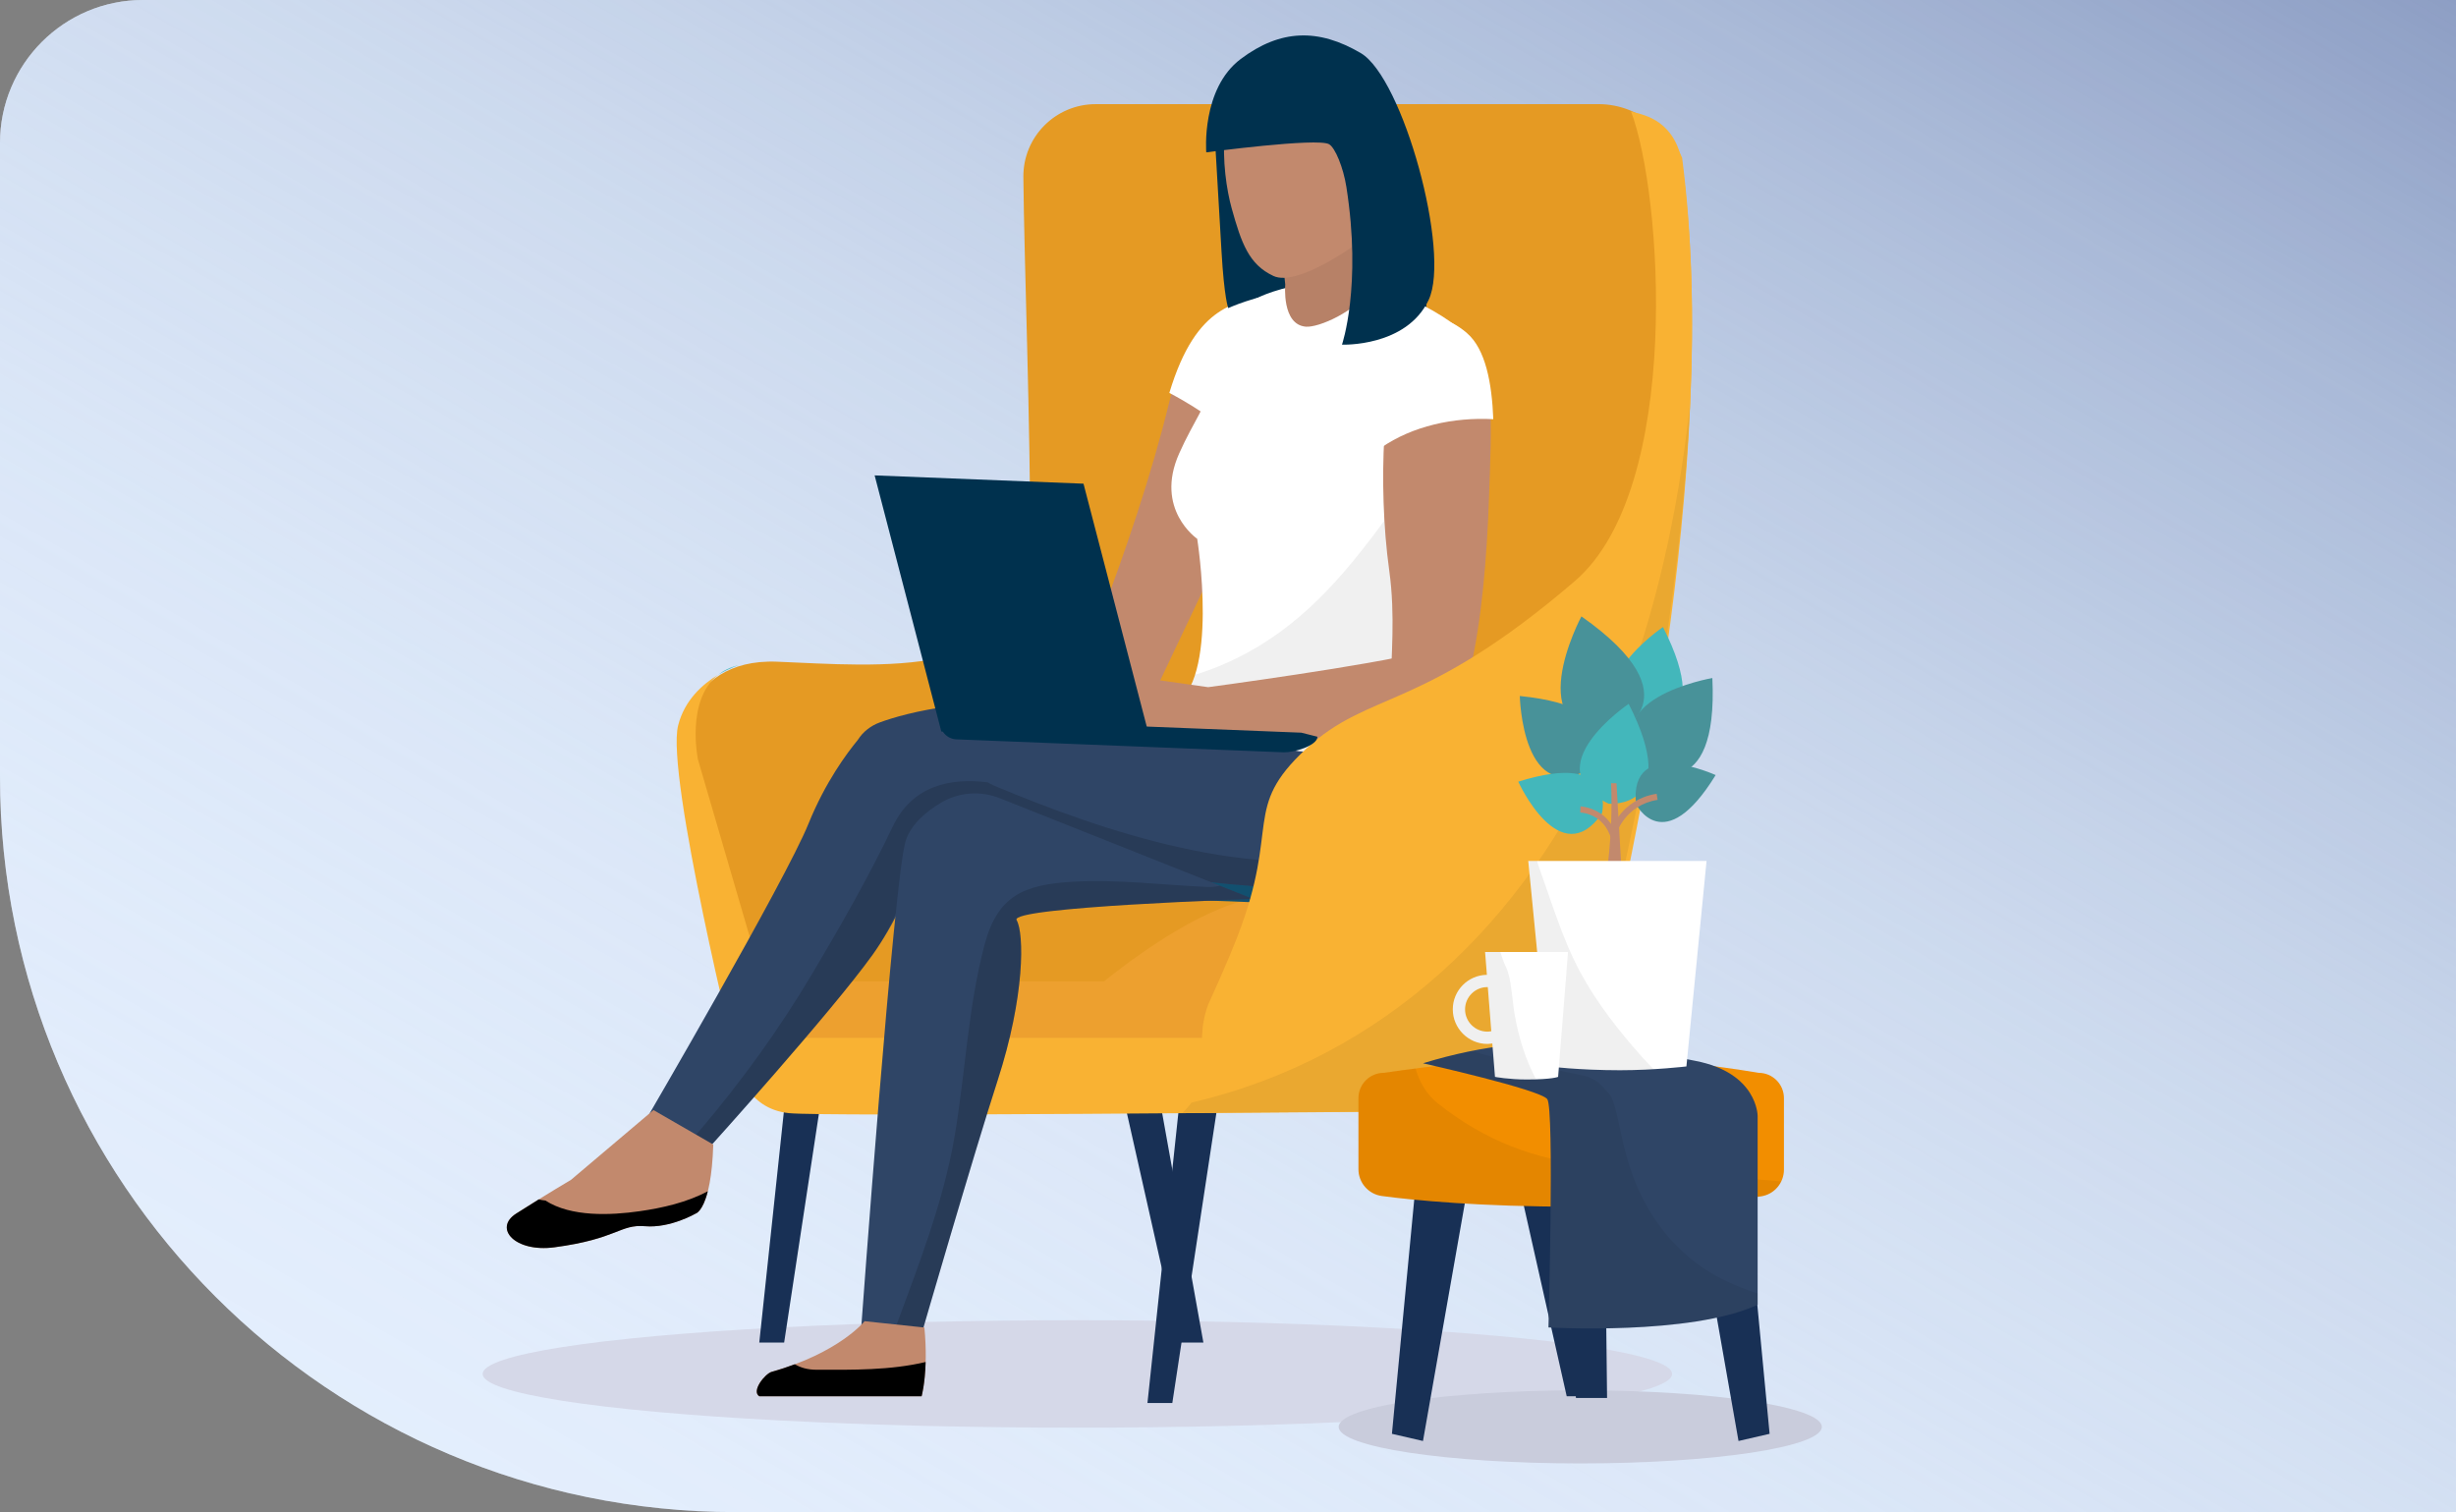 <?xml version="1.0" encoding="UTF-8"?>
<svg id="Layer_1" data-name="Layer 1" xmlns="http://www.w3.org/2000/svg" xmlns:xlink="http://www.w3.org/1999/xlink" viewBox="0 0 1202 740">
  <rect x="0" y="0" width="1202" height="740" fill="#808080" stroke="none"/>
  <defs>
    <style>
      .cls-1 {
        clip-path: url(#clippath);
      }

      .cls-2 {
        fill: url(#linear-gradient);
      }

      .cls-2, .cls-3, .cls-4, .cls-5, .cls-6, .cls-7, .cls-8, .cls-9, .cls-10, .cls-11, .cls-12, .cls-13, .cls-14, .cls-15, .cls-16, .cls-17, .cls-18, .cls-19, .cls-20, .cls-21, .cls-22, .cls-23, .cls-24 {
        stroke-width: 0px;
      }

      .cls-25 {
        clip-path: url(#clippath-1);
      }

      .cls-3 {
        clip-rule: evenodd;
        fill: none;
      }

      .cls-5 {
        opacity: .06;
      }

      .cls-5, .cls-24 {
        isolation: isolate;
      }

      .cls-6 {
        fill: #f9b233;
      }

      .cls-7 {
        fill: #489299;
      }

      .cls-8 {
        fill: #2f4566;
      }

      .cls-9 {
        fill: #183055;
      }

      .cls-10 {
        fill: #43b7bb;
      }

      .cls-11 {
        fill: #12506f;
      }

      .cls-12 {
        fill: #ddd;
      }

      .cls-13 {
        fill: #c9ccdc;
      }

      .cls-14 {
        fill: #d5d8e8;
      }

      .cls-15 {
        fill: #c2896d;
      }

      .cls-16 {
        fill: #fff;
      }

      .cls-17 {
        fill: #e8e8e8;
      }

      .cls-18 {
        fill: #e59a23;
      }

      .cls-19 {
        fill: #eda02f;
      }

      .cls-20 {
        fill: #eaf0ff;
      }

      .cls-21 {
        fill: #f28e00;
      }

      .cls-22 {
        fill: #f4f4f4;
      }

      .cls-23 {
        fill: #00314e;
      }

      .cls-24 {
        opacity: .15;
      }
    </style>
    <clipPath id="clippath">
      <path id="path-1" class="cls-3" d="m70-869.28h1132V-129.28H360C161.18-129.28,0-290.46,0-489.28v-310c0-38.66,31.34-70,70-70Z"/>
    </clipPath>
    <clipPath id="clippath-1">
      <path id="path-1-2" data-name="path-1" class="cls-3" d="m70,0h1132v740H360C161.18,740,0,578.82,0,380V70C0,31.34,31.34,0,70,0Z"/>
    </clipPath>
    <linearGradient id="linear-gradient" x1="5381.64" y1="907.74" x2="6002.57" y2="-167.74" gradientTransform="translate(-5091.1)" gradientUnits="userSpaceOnUse">
      <stop offset="0" stop-color="#d7ebf9" stop-opacity=".3"/>
      <stop offset=".15" stop-color="#d3e7f6" stop-opacity=".33"/>
      <stop offset=".35" stop-color="#c9dcef" stop-opacity=".43"/>
      <stop offset=".58" stop-color="#b8cae2" stop-opacity=".59"/>
      <stop offset=".82" stop-color="#a0b2d2" stop-opacity=".81"/>
      <stop offset="1" stop-color="#8d9ec4"/>
    </linearGradient>
  </defs>
  <g class="cls-1">
    <g>
      <rect class="cls-16" x="626.73" y="-382.54" width="835.82" height="448.27"/>
      <path class="cls-22" d="m626.73-382.54V65.73s835.82,0,835.82,0v-448.27s-835.82,0-835.82,0Zm10.2,10.2h815.42V55.54h-815.42v-427.87Z"/>
      <path class="cls-12" d="m616.53-382.54V65.74c0,5.63,4.57,10.2,10.2,10.2h835.82c5.63,0,10.2-4.57,10.2-10.2v-448.28c0-5.63-4.57-10.2-10.2-10.2h-835.82c-5.63,0-10.2,4.57-10.2,10.2Zm10.2,0h835.82V65.73h-835.82v-448.27Z"/>
      <g>
        <rect class="cls-17" x="1188.3" y="-348.6" width="26.79" height="379.51" rx="13.39" ry="13.39" transform="translate(2403.39 -317.69) rotate(180)"/>
        <rect class="cls-17" x="1143.65" y="-348.6" width="26.79" height="379.51" rx="13.39" ry="13.39" transform="translate(2314.09 -317.69) rotate(-180)"/>
        <rect class="cls-17" x="1099" y="-348.6" width="26.79" height="379.51" rx="13.39" ry="13.39" transform="translate(2224.79 -317.69) rotate(180)"/>
        <rect class="cls-17" x="1054.35" y="-348.6" width="26.79" height="379.51" rx="13.39" ry="13.39" transform="translate(2135.49 -317.69) rotate(180)"/>
        <rect class="cls-17" x="1009.7" y="-348.6" width="26.79" height="379.51" rx="13.39" ry="13.39" transform="translate(2046.2 -317.69) rotate(-180)"/>
        <rect class="cls-17" x="965.06" y="-348.6" width="26.79" height="379.51" rx="13.39" ry="13.39" transform="translate(1956.9 -317.69) rotate(180)"/>
        <rect class="cls-17" x="920.41" y="-348.6" width="26.79" height="379.51" rx="13.39" ry="13.39" transform="translate(1867.6 -317.69) rotate(-180)"/>
        <rect class="cls-17" x="875.76" y="-348.6" width="26.79" height="379.51" rx="13.39" ry="13.39" transform="translate(1778.31 -317.69) rotate(180)"/>
        <rect class="cls-17" x="831.11" y="-348.6" width="26.79" height="379.51" rx="13.39" ry="13.39" transform="translate(1689.01 -317.69) rotate(-180)"/>
        <rect class="cls-17" x="786.46" y="-348.6" width="26.79" height="379.51" rx="13.39" ry="13.39" transform="translate(1599.71 -317.69) rotate(-180)"/>
        <rect class="cls-17" x="741.81" y="-348.6" width="26.79" height="379.51" rx="13.39" ry="13.39" transform="translate(1510.42 -317.69) rotate(-180)"/>
        <rect class="cls-17" x="697.17" y="-348.6" width="26.79" height="379.51" rx="13.39" ry="13.39" transform="translate(1421.12 -317.69) rotate(180)"/>
        <rect class="cls-17" x="652.52" y="-348.6" width="26.79" height="379.51" rx="13.39" ry="13.39" transform="translate(1331.82 -317.69) rotate(180)"/>
      </g>
    </g>
    <g>
      <path class="cls-8" d="m492.69-332.28c15.56-112.64,56.51-243.42,55.52-248.66,10.29-3.93,26.98-8.24,38.45-11.05-22.9,51.92-27.39,107.66-27.39,107.66l99.32,4.35s4.62-62.44,30.13-117.2c11.24,1.74,27.16,8.19,37.96,11.4-54.06,127.12-6.67,231.01,52.4,312.93.23,1.92,22.54,201.65,22.54,201.65,11.82,230.49,5.29,464.61,5.99,695.45l-85.04,2.64c-16.76-155.88-54.17-401.41-79-539.82l-6.98.14c-20.71,179.34-33.7,360.83-42.96,541.19l-94.46.74c-7.97-355.64-25.74-556.03-6.48-961.44h0Z"/>
      <path class="cls-9" d="m752.91,625.97c13.09-62.2,13.01-126.61,10.06-189.85-3.12-66.87-10.08-133.64-10-200.63.05-45.02,2.61-90.12,3.64-135.13,1.09-47.73,2.05-95.46,3.55-143.17,2.46-78.74,6.39-157.51,14.78-235.85,1.38,1.95,2.75,3.89,4.15,5.82.23,1.92,22.54,201.65,22.54,201.65,11.82,230.49,5.29,464.61,5.99,695.45l-54.71,1.7h0Z"/>
    </g>
  </g>
  <g class="cls-25">
    <rect class="cls-20" y="0" width="1202" height="740"/>
    <rect class="cls-2" y="0" width="1202" height="740"/>
    <ellipse class="cls-14" cx="527.29" cy="672.39" rx="291.07" ry="26.29"/>
    <ellipse class="cls-13" cx="773.4" cy="698.29" rx="118.23" ry="17.89"/>
    <g>
      <g>
        <polygon class="cls-9" points="706.37 414.99 766.77 683.32 778.95 683.32 730.72 414.99 706.37 414.99"/>
        <polygon class="cls-9" points="516.39 388.72 576.8 657.03 588.96 657.03 540.74 388.72 516.39 388.72"/>
      </g>
      <g>
        <polygon class="cls-9" points="371.6 657.03 383.77 657.03 424.54 388.72 400.19 388.72 371.6 657.03"/>
        <polygon class="cls-9" points="561.58 686.6 573.75 686.6 614.52 418.28 590.17 418.28 561.58 686.6"/>
      </g>
      <g>
        <path class="cls-18" d="m782.28,50.97h-246.05c-19.65,0-35.56,16-35.38,35.66.4,42.8,3.43,117.39,3.43,186.71,0,60.2-75.31,52.43-123.86,50.49-48.55-1.94-48.55,46.61-48.55,46.61l38.84,143.7s339.86,3.88,347.62,0c7.77-3.88,73.8-151.47,95.16-287.42,9.79-62.28,11.02-107.02,9.47-137.21-1.1-21.63-19.04-38.55-40.7-38.55h.01Z"/>
        <path class="cls-10" d="m351.4,330.28c5.58-3.37,10.1-4.75,10.1-4.75-4.09.97-7.41,2.64-10.1,4.75Z"/>
        <path class="cls-6" d="m823.04,76.75c-7.47-16.69-13.29-17.41-17.67-18.87,14.2,39.69,18.59,181.09-30.71,226.52-69.91,64.43-71.42,47.8-100.55,76.9-29.13,29.09-11.65,37.41-31.07,91.45s-27.19,51.96-27.19,51.96h-235.42l-38.84-133.01s-6.07-28.88,9.8-41.41c-7.3,4.4-16.39,12.22-19.52,24.79-6.07,24.34,29.13,166.83,29.13,166.83,0,0,3.88,20.78,25.25,22.86,17.52,1.71,250.81-.39,348.23-1.2,20.5-.18,38.29-14.13,43.31-33.99,20.03-79.25,65.13-282.05,45.44-432.46-.07-.12-.15-.24-.2-.36h0Z"/>
      </g>
      <rect class="cls-19" x="375.83" y="440.95" width="299.18" height="66.96"/>
      <path class="cls-18" d="m375.83,483.37c2.98-1.95,6.68-3.14,11.16-3.14h153.39c22.81-18.24,47.29-33.68,67.56-39.27h-232.11v42.41Z"/>
    </g>
    <path class="cls-15" d="m617.7,145.47s-33.33,1.33-45.72,52.35c-16.9,69.58-52.35,151.74-52.35,151.74l36.61,7.84,63.69-134.23s27.78-98.65-2.22-77.71h0Z"/>
    <path class="cls-16" d="m621.19,143.39c-15.39,5.39-35.42,4.12-48.9,48.9,16.15,8.4,30.92,19.73,44.79,31.46.63.54,1.2,1.05,1.82,1.58l1.02-2.14s35.81-91.88,1.28-79.8h-.01Z"/>
    <path class="cls-23" d="m594.51,66.62s1.14,18.52,3.31,56.32c1.33,23.19,3.31,27.84,3.31,27.84,0,0,51.69-24.19,92.11,4.63,14.84,10.59-7.95-97.08-7.95-97.08l-90.79,8.28h0Z"/>
    <path class="cls-11" d="m632.45,329.63s-135.77,40.43-190.03,53.7c-54.28,13.27-46.59,65.32-46.59,65.32,0,0,67.46-2.77,78.64-8.09,11.18-5.32,181.01,2.8,181.01,2.8,45.75-6.53,31.68-91.51,31.68-91.51l-54.69-22.2h-.01Z"/>
    <path class="cls-8" d="m629.08,346.67s-18.37,4.24-94.75-2.13c-57.36-4.78-90.71,4.22-103.74,9-4.42,1.62-8.27,4.59-10.77,8.58l-.04.05c-5.31,6.42-15.88,20.65-24.04,40.81-11.34,28.04-79.88,145.48-79.88,145.48l31.43,12.94s59.53-65.97,79.73-94.11c9.12-12.69,22.86-37.17,24.54-60.93,28.59,6.59,106.1,23.45,160.83,27.22,66.71,4.59,63.22-23.58,63.22-23.58l-46.55-63.31h.01Z"/>
    <path class="cls-24" d="m486.37,384.42c-1.08-.46-2.06-.98-3-1.55-17.9-2.22-36.71,1.25-46.44,21.62-11.7,24.5-25.25,48.16-39.11,71.53-16.24,27.38-34.84,53.12-55.46,77.36-1.45,1.71-3,3.04-4.59,4.08l9.52,3.92s59.53-65.97,79.73-94.11c9.12-12.69,21.31-38.21,22.99-61.97,28.59,6.59,107.66,24.48,162.38,28.26,43.23,2.98,56.97-7.8,61.29-15.77-61.2,13.52-132.69-10.45-187.33-33.37h.01Z"/>
    <path class="cls-16" d="m614.71,146.13c-12.92,7.95-19.88,25.84-22.25,41.75-1.54,10.26-8.24,18.09-15.35,34.02-12.24,27.41,8.82,41.79,8.82,41.79,0,0,11.23,69.97-11.97,81.9,2.01,1.59,24.66,10.18,27.92,12.18,1.44.88,2.45,1.54,3.14,2.02.54.08,1.37.27,2.68.63,5.32,1.51,10.5,3.38,15.88,4.71,4.07,1.01,8.19,1.82,12.31,2.56-.35-.23,10.2,1.01,12.09,1.13,11.96.77,23.96.75,35.93.2,1.99-.09,3.99-.28,5.98-.4,7.6-22.03,27.66-113.63,33.78-152.34,6.18-39.14-7.57-54.25-7.57-54.25-53.67-41.75-101.39-15.91-101.39-15.91Z"/>
    <path class="cls-5" d="m699.99,204.89c-1.94,23.5-19.53,46.59-33.04,63.82-22.02,28.09-45.74,49.58-80.21,60.94-.62.2-1.21.31-1.82.46-2.25,7.12-5.72,12.79-10.95,15.47,2.01,1.59,24.66,10.18,27.92,12.18,1.44.88,2.45,1.54,3.14,2.02.54.08,1.37.26,2.68.63,5.32,1.51,10.5,3.38,15.88,4.71,4.07,1.01,8.19,1.82,12.31,2.56-.35-.23,10.2,1.01,12.09,1.13,11.96.77,23.96.75,35.93.2,1.99-.09,3.99-.28,5.98-.4,7.6-22.03,27.66-113.63,33.78-152.34,2.03-12.9,1.89-23.14.81-31.14-7.97,6.81-16.16,13.35-24.5,19.73h0Z"/>
    <path class="cls-8" d="m613.27,439.92l-123.95-49.29c-9.44-3.76-20.11-2.98-28.85,2.24-7.14,4.26-14.52,10.4-17.19,18.53-5.74,17.48-21.94,240.39-21.94,240.39l29.7,1s25.74-88.74,37.2-123.99c13.43-41.33,13.05-72.08,9.29-78.53-3.76-6.44,115.73-10.33,115.73-10.33h0Z"/>
    <path class="cls-24" d="m613.27,439.92l-16.23-6.45c-1.87.46-3.92.69-6.17.59-21.89-.93-43.84-3.8-65.78-2.55-24.13,1.39-36.89,6.87-43.26,30.95-8.08,30.57-9.31,62.37-14.59,93.44-5.44,32-17.48,62.71-28.66,93.05-.44,1.19-.98,2.29-1.6,3.34l14.05.47s25.74-88.74,37.2-123.99c13.43-41.33,13.05-72.08,9.29-78.53-3.76-6.44,115.73-10.33,115.73-10.33h.01Z"/>
    <path class="cls-15" d="m696.18,318.98c-24.71,6.56-104.87,17.31-104.87,17.31l4.54,22.56s79.49,15.11,124.08-12.12c0,0,.98-34.3-23.73-27.74h-.01Z"/>
    <polygon class="cls-15" points="563.35 332.34 532.88 353.55 576.61 359.52 607.1 359.52 591.29 336.29 563.35 332.34"/>
    <path class="cls-15" d="m279.53,577.35s-11.64,6.84-26.87,16.53c-11.37,7.23-.58,19.08,18.6,16.53,31-4.13,32.03-11.37,44.43-10.33,12.4,1.04,24.79-6.2,24.79-6.2,0,0,7.58-1.72,8.61-33.75l-29.28-16.88-40.3,34.1h.01Z"/>
    <path class="cls-4" d="m266.94,587.53c-1.13-.12-2.24-.3-3.27-.55-3.34,2.06-7.04,4.39-11,6.91-11.37,7.23-.58,19.08,18.6,16.53,31-4.13,32.03-11.37,44.43-10.33s24.79-6.2,24.79-6.2c0,0,3.38-.82,5.93-10.92-10.18,5.47-22.34,8.22-33.49,9.8-14.01,1.99-33.41,2.88-45.99-5.24h.01Z"/>
    <path class="cls-15" d="m423.15,646.57s-12.4,15.5-45.47,24.79c-3.23.9-10.11,9.41-6.09,11.95h79.45s3.45-11.95,1.37-33.64l-29.28-3.1h.01Z"/>
    <path class="cls-4" d="m399.38,670.33c-4.09-.01-7.56-1.01-10.38-2.68-3.47,1.31-7.22,2.56-11.31,3.7-3.23.9-10.11,9.41-6.09,11.95h79.45s1.66-5.87,1.97-16.75c-17.25,4.08-35.7,3.85-53.63,3.78h0Z"/>
    <path class="cls-15" d="m685.08,173.28c-7.29,10.84-11.23,62.34-5.14,106.15,6.07,43.81-8.88,81.48,14.46,84.71,23.34,3.23,32.35-60.35,34.36-121.14,1.13-34.56,3.49-64.97-11.42-77.78-16.85-14.46-25.16-2.52-32.26,8.04h0Z"/>
    <path class="cls-16" d="m717.97,163.02c-17.76-15.25-26.4-.07-33.89,11.06-3.97,5.9-6.99,23.25-8.11,45,15.31-10.59,35.42-14.98,54.87-13.94-.67-17.58-3.76-34.28-12.88-42.11Z"/>
    <path class="cls-6" d="m822.67,76.75c-4.81-19.12-19.76-20.77-24.44-22.22,15.26,39.69,25.44,184.44-27.51,229.87-75.1,64.43-100.31,53.06-131.61,82.17-31.29,29.09-12.51,37.41-33.37,91.45-5.51,14.26-14.22,33.06-14.41,33.55-8.26,21.89,4.66,37.18-12.69,53.1,56.75-.38,111.95-.84,148.91-1.12,22.01-.18,41.13-14.13,46.52-33.99,21.51-79.25,69.95-282.05,48.82-432.46-.07-.12-.18-.23-.22-.36h0Z"/>
    <path class="cls-5" d="m785.56,362.54c-38.3,87.93-108.3,155.23-202.41,177.04-1.23,1.7-2.68,3.39-4.53,5.09,56.75-.38,111.95-.84,148.91-1.12,22.01-.18,41.13-14.13,46.52-33.99,16.07-59.2,47.16-187.39,53.05-311.16-.85,7.3-1.79,14.59-2.8,21.87-6.84,48.94-18.99,96.89-38.76,142.28h.01Z"/>
    <g>
      <path class="cls-15" d="m626.41,114.71l2.61,24.53s-1.8,19.73,10.13,20.63c6.29.47,24.35-7.3,32.09-18.98l-11.52-33.98-33.32,7.81h0Z"/>
      <path class="cls-5" d="m626.41,114.71l2.61,24.53s-1.8,19.73,10.13,20.63c6.29.47,24.35-7.3,32.09-18.98l-11.52-33.98-33.32,7.81h0Z"/>
      <path class="cls-15" d="m619.5,33.5c-26.26,8.27-21.48,51.25-16.71,68.4,4.77,17.16,8.44,27.56,20.46,33.16,12.01,5.6,41.54-16.35,41.54-16.35,9.28-20.89,16.07-46.88,13.32-60.5-2.73-13.62-32.34-32.98-58.61-24.71h.01Z"/>
      <path class="cls-23" d="m666.01,26c-20.7-12.18-39.27-11.76-58.75,2.84-19.47,14.61-16.9,45.72-16.9,45.72,0,0,54.5-7.29,60.13-3.97,2.99,1.76,6.96,11.43,8.44,20.88,7.66,48.57-2.15,77.2-2.15,77.2,0,0,31.46,1.27,42.41-21.87,10.95-23.12-12.5-108.63-33.2-120.81h.01Z"/>
    </g>
    <g>
      <polygon class="cls-23" points="428.06 232.65 460.7 358.01 562.92 362.06 530.28 236.71 428.06 232.65"/>
      <path class="cls-23" d="m460.2,351.57l-.07,1.67c-.18,4.57,3.38,8.42,7.95,8.59l160.16,6.34c4.57.18,16.36-3.06,16.54-7.62l-7.88-1.99-176.7-6.99h0Z"/>
    </g>
    <polygon class="cls-9" points="696.43 705.2 681.23 701.69 692.93 578.84 718.67 578.84 696.43 705.2"/>
    <polygon class="cls-9" points="850.85 705.2 866.07 701.69 854.37 578.84 828.63 578.84 850.85 705.2"/>
    <polygon class="cls-9" points="771.3 684.14 786.52 684.14 785.35 578.84 759.61 578.84 771.3 684.14"/>
    <path class="cls-21" d="m873.09,572.39c0,6.57-4.79,12.18-11.3,13.1-14.41,2.07-43.27,5.05-90.48,5.05s-79.35-3.15-94.96-5.23c-6.59-.88-11.5-6.48-11.5-13.13v-34.76c0-6.84,5.55-12.39,12.39-12.39,0,0,54.3-8.19,91.73-8.19,45.63,0,91.73,8.19,91.73,8.19,6.84,0,12.39,5.55,12.39,12.39v34.98h0Z"/>
    <path class="cls-5" d="m845.75,575.87c-22.01-2.09-44.19-2.69-66.14-5.28-29.2-3.43-52.36-12.12-75.6-30.33-5.72-4.48-9.35-10.6-11.22-17.36-9.48,1.23-15.57,2.14-15.57,2.14-6.84,0-12.39,5.55-12.39,12.39v34.76c0,6.65,4.9,12.26,11.5,13.13,15.6,2.07,47.14,5.23,94.96,5.23s76.07-2.98,90.48-5.05c4.46-.65,8.08-3.5,9.94-7.34-8.55-.66-17.2-1.47-25.95-2.3h-.01Z"/>
    <path class="cls-8" d="m696.43,520.35s57.32,12.86,60.83,17.55c3.52,4.67.58,111.73.58,111.73,0,0,69.6,4.09,102.37-11.11v-92.42s0-21.06-30.41-26.91c-30.41-5.85-72.54-17.55-133.37,1.17h0Z"/>
    <path class="cls-5" d="m844.92,626.99c-27.73-13.24-43.87-38.13-50.5-67.49-2.14-9.47-4.12-20.58-6.41-23.6-1.83-2.21-3.81-4.28-5.9-6.25-.42-.27-.89-.58-1.43-.93-1.44-.73-2.42-1.24-2.98-1.55-.19-.07-.35-.12-.55-.2-18.81-4.65-38.22-6.61-56.66-12.67-7.68,1.52-15.66,3.47-24.04,6.05,0,0,57.32,12.88,60.83,17.55,3.52,4.67.58,111.73.58,111.73,0,0,69.6,4.09,102.37-11.11v-5.51c-5.19-1.64-10.3-3.62-15.3-6.01h-.01Z"/>
    <g>
      <path class="cls-10" d="m804.12,355.73s36.32,3.16,9.76-48.85c0,0-46.57,31.43-9.76,48.85Z"/>
      <path class="cls-7" d="m773.97,301.65s-31.77,59.3,16.94,57.18c0,0,40.24-16.94-16.94-57.18Z"/>
      <path class="cls-7" d="m806.28,376.1s34.79,19.54,31.77-44.28c0,0-60.61,10.32-31.77,44.28Z"/>
      <path class="cls-7" d="m743.81,340.61s1.19,56.17,35.76,34.67c0,0,22.34-28.82-35.76-34.67Z"/>
      <path class="cls-10" d="m787.33,393.32s36.32,3.16,9.76-48.85c0,0-46.57,31.43-9.76,48.85Z"/>
      <path class="cls-7" d="m800.7,393.53s13.49,27.19,38.96-14.22c0,0-42.52-19.5-38.96,14.22Z"/>
      <path class="cls-10" d="m743.06,382.54s20.42,44.98,40.92,15.62c0,0,8.07-31.03-40.92-15.62h0Z"/>
      <path class="cls-15" d="m788.48,383.3c1.19,25.51-2.8,48.65-2.8,48.65h8.26l-2.8-48.65h-2.65Z"/>
      <path class="cls-16" d="m757.8,521.9s15.07,1.85,35.04,1.85c16.96,0,32.51-1.85,32.51-1.85l9.86-100.56h-87.26l9.86,100.56h-.01Z"/>
      <path class="cls-5" d="m773.63,476.21c-8.93-16.5-14.17-34.5-20.5-52.07-.34-.93-.58-1.87-.81-2.8h-4.36l9.86,100.56s15.07,1.85,35.04,1.85c5.85,0,11.5-.22,16.43-.51-1.97-2.05-3.97-4.07-5.86-6.2-11.12-12.53-21.8-26.06-29.79-40.83h-.01Z"/>
      <path class="cls-15" d="m773.49,394.62l-.09,3.02c.55.01,13.37.58,15.8,15.97l2.98-.47c-2.81-17.83-18.53-18.5-18.68-18.52h0Z"/>
      <path class="cls-15" d="m788.36,406.75l2.88.88c.04-.13,4.32-13.72,20.01-16.19l-.47-2.98c-17.54,2.76-22.24,17.67-22.44,18.3h.01Z"/>
    </g>
    <path class="cls-16" d="m727.69,477.07c-9.21.13-16.67,7.65-16.67,16.89s7.58,16.92,16.92,16.92c.84,0,1.63-.13,2.42-.24l1.31,16.36s6.56,1.28,15.6,1.28c12.43,0,15.29-1.28,15.29-1.28l4.85-61.09h-40.59l.89,11.16h0Zm.47,6.02l1.71,21.58c-.63.12-1.28.2-1.95.2-6.01,0-10.9-4.89-10.9-10.9s4.89-10.9,10.9-10.9c.08,0,.16.03.24.03h0Z"/>
    <path class="cls-5" d="m736.96,473.07c-1.08-2.34-1.97-4.74-2.67-7.16h-7.47l.89,11.16c-9.21.13-16.67,7.65-16.67,16.89s7.58,16.92,16.92,16.92c.84,0,1.63-.13,2.42-.24l1.31,16.36s6.56,1.28,15.6,1.28c1.67,0,3.15-.03,4.48-.07-5.29-9.99-8.51-20.53-10.46-31.62-1.29-7.34-1.44-17.27-4.32-23.51h-.01Zm-9.02,31.78c-6.01,0-10.9-4.89-10.9-10.9s4.89-10.9,10.9-10.9c.08,0,.16.03.24.03l1.71,21.58c-.63.12-1.28.2-1.95.2h0Z"/>
  </g>
</svg>